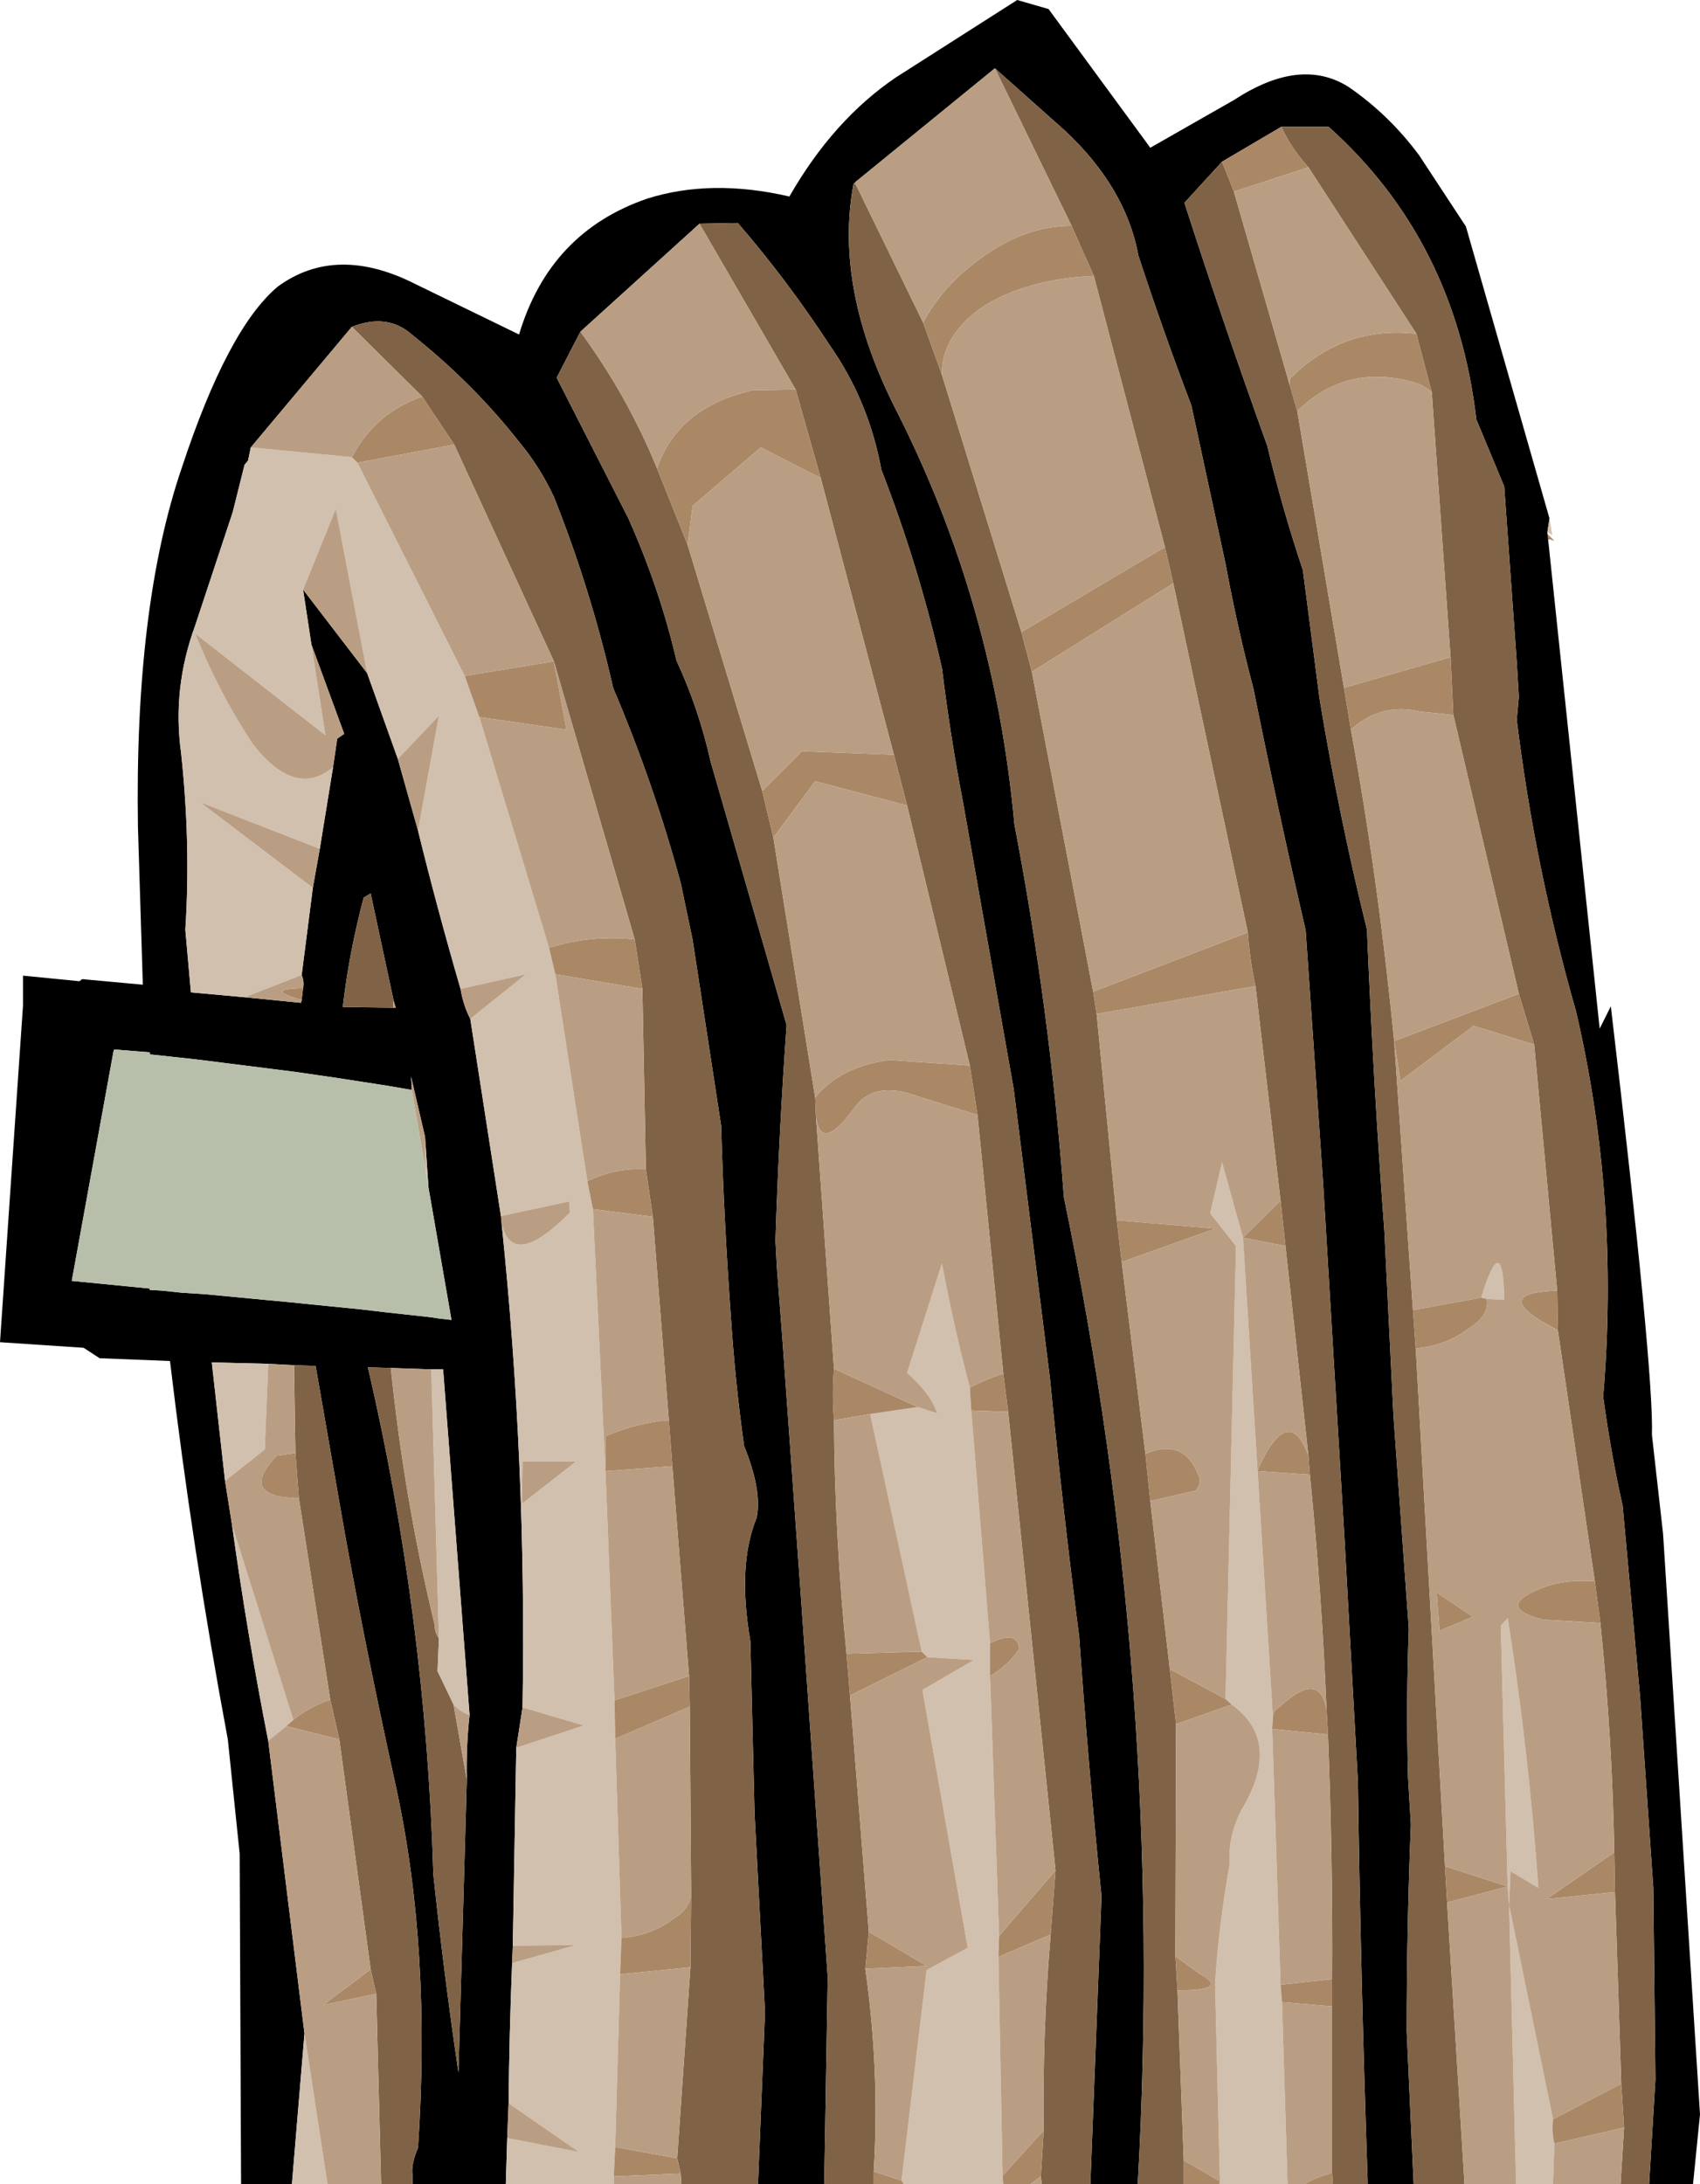 <?xml version="1.0" encoding="UTF-8" standalone="no"?>
<svg xmlns:xlink="http://www.w3.org/1999/xlink" height="156.7px" width="122.0px" xmlns="http://www.w3.org/2000/svg">
  <g transform="matrix(1.0, 0.0, 0.0, 1.0, 30.05, 78.35)">
    <path d="M-9.1 78.35 L-12.75 78.35 -12.85 54.65 -13.7 46.45 Q-16.25 32.8 -17.85 19.3 L-22.9 19.1 -24.05 18.35 -30.05 17.95 -28.4 -6.2 -28.4 -8.35 -24.35 -7.95 -24.15 -8.1 -19.8 -7.7 -20.15 -19.0 Q-20.4 -34.85 -17.0 -44.8 -13.7 -54.8 -10.1 -57.8 -5.9 -60.85 -0.2 -57.95 L7.2 -54.35 Q9.4 -61.7 16.4 -64.1 21.0 -65.55 26.6 -64.25 29.75 -69.75 34.25 -72.8 L42.95 -78.35 45.2 -77.7 52.5 -67.75 58.55 -71.2 Q63.3 -74.3 66.75 -72.1 69.65 -70.1 71.8 -67.2 L75.15 -62.1 81.15 -41.15 81.0 -40.2 81.0 -40.05 81.05 -39.8 81.05 -39.65 84.75 -4.55 85.55 -6.15 Q88.65 20.1 88.5 24.6 L89.3 31.7 91.95 73.35 91.45 78.35 88.3 78.35 88.75 70.85 88.6 57.1 87.65 43.4 86.4 29.7 Q85.55 25.9 85.0 21.85 86.2 7.7 83.05 -5.8 80.1 -16.1 78.8 -26.7 L78.95 -28.35 78.8 -30.85 77.9 -43.45 75.9 -48.25 Q74.4 -61.1 65.3 -69.25 L61.9 -69.25 57.65 -66.75 54.95 -63.8 Q57.8 -54.95 60.9 -46.35 62.0 -41.75 63.45 -37.45 L64.65 -28.2 Q66.05 -19.75 68.05 -11.65 68.5 -0.7 69.3 10.0 L69.95 23.2 71.05 38.5 Q70.85 44.0 71.0 49.25 L71.2 52.55 Q70.9 59.95 70.9 67.4 L71.4 78.35 68.1 78.35 68.1 78.1 Q67.6 63.8 67.4 49.5 L66.45 32.25 64.9 6.5 63.65 -11.6 Q61.65 -20.25 59.9 -28.95 58.75 -33.3 57.9 -37.9 L55.45 -49.25 Q53.4 -54.65 51.65 -60.0 50.75 -64.9 46.35 -69.0 L41.35 -73.45 31.35 -65.3 31.2 -65.15 Q29.8 -57.65 34.3 -48.85 41.3 -35.05 42.75 -19.2 45.3 -5.9 46.3 7.55 53.6 42.7 51.6 78.35 L48.2 78.35 49.0 57.7 Q48.05 48.4 47.4 39.1 46.2 29.8 45.3 20.55 L42.7 -0.2 39.05 -20.85 Q38.15 -25.5 37.55 -30.4 35.9 -37.7 33.2 -44.65 32.3 -49.55 29.55 -53.5 26.45 -58.25 22.9 -62.35 L20.15 -62.3 11.6 -54.55 9.9 -51.25 15.05 -41.15 Q17.3 -36.1 18.5 -30.95 20.1 -27.5 20.95 -23.7 L26.4 -4.8 Q25.85 2.9 25.6 10.65 L25.7 12.55 26.1 17.75 27.4 35.85 29.35 63.5 29.1 78.35 24.35 78.35 24.85 66.0 24.1 51.75 23.8 39.4 Q22.85 33.95 24.25 30.55 24.65 28.6 23.35 25.4 22.7 20.75 22.4 16.1 21.9 9.25 21.7 2.4 L19.65 -10.95 18.8 -15.0 Q16.9 -22.05 13.95 -29.0 12.35 -36.05 9.7 -42.7 8.7 -44.85 7.2 -46.65 3.9 -50.85 -0.5 -54.35 -2.25 -55.9 -4.8 -54.9 L-12.05 -46.25 -12.25 -45.3 -12.5 -45.0 -13.35 -41.6 -16.05 -33.45 Q-17.7 -28.95 -17.05 -24.3 -16.35 -17.75 -16.75 -11.65 L-16.35 -7.15 -12.5 -6.8 -8.45 -6.4 -8.4 -6.6 -8.3 -7.45 Q-8.2 -7.9 -8.4 -8.4 L-7.6 -14.65 -7.1 -17.45 -6.15 -23.3 -5.85 -25.35 -5.35 -25.7 -7.7 -32.1 -8.3 -36.05 -3.7 -30.05 -1.5 -23.9 -0.05 -18.75 Q1.3 -13.25 3.0 -7.4 3.2 -6.2 3.7 -5.25 L5.9 8.9 5.95 9.45 Q7.75 26.75 7.45 44.15 L7.0 47.05 6.75 61.25 6.7 62.5 Q6.5 67.55 6.45 72.55 L6.35 75.05 6.25 78.35 -0.45 78.35 -0.45 77.7 Q-0.55 76.9 -0.05 75.75 0.9 61.55 -1.6 50.0 -4.15 38.4 -5.7 29.4 L-7.4 19.65 -8.95 19.6 -10.8 19.5 -14.85 19.4 -13.9 27.9 -13.4 31.05 Q-12.3 38.95 -10.8 46.55 L-8.2 67.55 -9.1 78.35 M0.7 6.85 L0.45 3.2 -0.55 -1.1 -0.5 -0.15 -2.25 -0.45 -5.8 -1.0 -8.9 -1.45 -16.05 -2.35 -19.3 -2.7 -19.3 -2.85 -21.85 -3.05 -21.9 -2.95 -24.9 13.55 -19.3 14.1 -19.3 14.2 -18.4 14.25 -17.0 14.4 -15.4 14.5 -10.65 14.95 -9.05 15.1 -8.1 15.2 -4.1 15.6 -2.4 15.8 0.8 16.15 1.45 16.25 2.35 16.35 0.7 6.85 M3.65 44.7 L1.75 19.9 0.9 19.9 -2.0 19.8 -3.65 19.75 Q0.5 37.55 1.05 56.15 1.8 63.25 2.85 70.35 L3.45 49.35 Q3.4 46.9 3.65 44.7 M-1.8 -6.55 L-3.45 -14.25 -3.95 -13.95 Q-5.0 -10.0 -5.45 -6.1 L-1.85 -6.05 -1.65 -6.05 -1.8 -6.55" fill="#000000" fill-rule="evenodd" stroke="none"/>
    <path d="M-8.95 19.6 L-7.4 19.65 -5.7 29.4 Q-4.15 38.4 -1.6 50.0 0.9 61.55 -0.05 75.75 -0.55 76.9 -0.45 77.7 L-0.45 78.35 -2.7 78.35 -3.05 64.7 -3.45 62.95 -5.7 46.45 -6.35 43.6 -8.6 29.15 -8.85 25.9 -8.95 19.6 M-4.8 -54.9 Q-2.25 -55.9 -0.5 -54.35 3.9 -50.85 7.2 -46.65 8.7 -44.85 9.7 -42.7 12.35 -36.05 13.95 -29.0 16.9 -22.05 18.8 -15.0 L19.65 -10.95 21.7 2.4 Q21.9 9.25 22.4 16.1 22.7 20.75 23.35 25.4 24.65 28.6 24.25 30.55 22.85 33.95 23.8 39.4 L24.1 51.75 24.85 66.0 24.35 78.35 18.85 78.35 18.8 77.6 18.55 76.5 19.5 62.8 19.55 57.6 19.45 44.1 19.4 41.9 18.2 26.85 17.95 23.55 16.8 8.95 16.3 5.55 16.05 -7.4 15.5 -10.95 9.7 -30.9 2.55 -46.45 0.25 -49.9 -4.8 -54.9 M29.1 78.35 L29.35 63.5 27.4 35.85 26.1 17.75 25.7 12.55 25.6 10.65 Q25.85 2.9 26.4 -4.8 L20.95 -23.7 Q20.1 -27.5 18.5 -30.95 17.3 -36.1 15.05 -41.15 L9.9 -51.25 11.6 -54.55 Q14.95 -50.0 17.1 -44.75 L19.3 -39.25 24.65 -21.6 25.45 -18.25 28.45 0.4 28.5 1.65 29.8 19.85 Q29.65 21.65 29.8 23.55 29.85 31.8 30.7 40.3 L30.95 43.3 32.3 60.25 32.05 62.9 Q33.1 70.35 32.65 77.45 L32.65 78.35 29.1 78.35 M20.15 -62.3 L22.9 -62.35 Q26.45 -58.25 29.55 -53.5 32.3 -49.55 33.2 -44.65 35.9 -37.7 37.55 -30.4 38.15 -25.5 39.05 -20.85 L42.7 -0.2 45.3 20.55 Q46.2 29.8 47.4 39.1 48.05 48.4 49.0 57.7 L48.2 78.35 44.7 78.35 44.65 77.8 44.85 74.5 Q44.75 67.6 45.35 60.45 L45.7 55.85 42.3 22.95 41.95 20.2 40.1 1.65 39.55 -1.9 35.05 -20.55 34.1 -24.2 28.85 -44.05 27.05 -50.4 20.15 -62.3 M51.6 78.35 Q53.6 42.7 46.3 7.55 45.3 -5.9 42.75 -19.2 41.3 -35.05 34.3 -48.85 29.8 -57.65 31.2 -65.15 L31.35 -65.15 36.2 -55.2 37.55 -51.45 43.25 -33.0 44.0 -30.15 48.4 -7.2 48.65 -5.6 50.1 9.2 50.45 12.2 52.15 25.95 52.5 29.35 53.9 41.4 54.35 45.35 54.3 62.0 54.45 64.45 54.9 76.65 54.9 78.35 51.6 78.35 M41.35 -73.45 L46.35 -69.0 Q50.75 -64.9 51.65 -60.0 53.4 -54.65 55.45 -49.25 L57.9 -37.9 Q58.75 -33.3 59.9 -28.95 61.65 -20.25 63.65 -11.6 L64.9 6.5 66.45 32.25 67.4 49.5 Q67.6 63.8 68.1 78.1 L68.1 78.35 65.6 78.35 65.55 77.55 65.55 65.6 65.55 63.65 Q65.6 54.85 65.25 46.1 L65.15 44.3 Q64.8 35.9 63.95 27.45 L63.85 26.1 62.2 11.05 61.85 7.8 60.05 -7.6 Q59.65 -9.4 59.5 -11.45 L54.15 -36.5 53.55 -39.1 48.45 -58.55 46.85 -62.15 41.35 -73.45 M71.4 78.35 L70.9 67.4 Q70.9 59.95 71.2 52.55 L71.0 49.25 Q70.85 44.0 71.05 38.5 L69.95 23.2 69.3 10.0 Q68.5 -0.7 68.05 -11.65 66.05 -19.75 64.65 -28.2 L63.45 -37.45 Q62.0 -41.75 60.9 -46.35 57.8 -54.95 54.95 -63.8 L57.65 -66.75 58.5 -64.6 62.5 -50.75 63.05 -48.85 66.4 -29.0 66.9 -26.0 Q68.9 -15.0 70.0 -3.65 L71.35 15.65 71.55 18.4 73.65 55.55 73.8 58.15 75.05 78.35 71.4 78.35 M61.9 -69.25 L65.3 -69.25 Q74.4 -61.1 75.9 -48.25 L77.9 -43.45 78.8 -30.85 78.95 -28.35 78.8 -26.7 Q80.1 -16.1 83.05 -5.8 86.2 7.7 85.0 21.85 85.55 25.9 86.4 29.7 L87.65 43.4 88.6 57.1 88.75 70.85 88.3 78.35 86.25 78.35 86.5 74.3 86.3 71.15 85.85 57.4 85.8 54.55 Q85.65 46.3 84.8 38.1 L84.4 35.1 81.75 17.1 81.7 14.25 80.05 -3.4 78.95 -7.05 74.25 -27.05 74.05 -31.2 72.7 -50.2 71.6 -54.4 63.85 -66.35 Q62.65 -67.65 61.9 -69.25 M3.45 49.35 L2.85 70.35 Q1.8 63.25 1.05 56.15 0.5 37.55 -3.65 19.75 L-2.0 19.8 Q-1.05 29.15 1.15 38.25 1.15 38.8 1.45 39.2 L1.35 41.55 2.5 43.95 3.45 49.35 M-1.85 -6.05 L-5.45 -6.1 Q-5.0 -10.0 -3.95 -13.95 L-3.45 -14.25 -1.8 -6.55 -1.85 -6.05" fill="#806346" fill-rule="evenodd" stroke="none"/>
    <path d="M-9.1 78.35 L-8.2 67.55 -6.55 78.35 -9.1 78.35 M-10.8 46.55 Q-12.3 38.95 -13.4 31.05 L-9.0 45.05 -9.5 45.5 -10.8 46.55 M-13.9 27.9 L-14.85 19.4 -10.8 19.5 -11.05 25.65 -13.9 27.9 M6.25 78.35 L6.35 75.05 11.5 76.05 6.45 72.55 Q6.5 67.55 6.7 62.5 L11.3 61.2 6.75 61.25 7.0 47.05 11.85 45.45 7.45 44.15 Q7.75 26.75 5.95 9.45 6.75 12.8 10.85 8.65 L10.8 7.85 5.9 8.9 3.7 -5.25 7.7 -8.45 3.0 -7.4 Q1.3 -13.25 -0.05 -18.75 L1.45 -27.0 -1.5 -23.9 -3.7 -30.05 -5.95 -41.85 -8.3 -36.05 -7.7 -32.1 -6.7 -25.6 -16.05 -32.9 Q-14.35 -28.65 -11.9 -24.95 -8.85 -21.05 -6.15 -23.3 L-7.1 -17.45 -15.7 -20.8 -7.6 -14.65 -8.4 -8.4 -12.5 -6.8 -16.35 -7.15 -16.75 -11.65 Q-16.35 -17.75 -17.05 -24.3 -17.7 -28.95 -16.05 -33.45 L-13.35 -41.6 -12.5 -45.0 -12.25 -45.3 -12.05 -46.25 -4.8 -45.55 -4.4 -45.15 3.3 -29.85 4.35 -26.9 9.35 -10.35 9.8 -8.45 12.1 6.4 12.5 8.4 13.4 27.2 14.05 43.65 14.1 46.4 14.55 60.7 14.45 63.3 14.1 75.7 14.0 77.8 14.0 78.35 6.25 78.35 M81.0 -40.2 L81.15 -41.15 81.35 -39.95 81.0 -40.2 M57.9 43.55 L58.65 11.05 56.8 8.7 57.65 5.05 59.15 10.45 60.2 27.2 61.3 44.85 61.25 45.7 61.85 64.05 61.95 65.3 62.35 78.35 57.45 78.35 57.5 78.15 57.15 64.0 Q57.4 59.85 58.2 55.4 58.05 53.45 59.05 51.5 62.0 46.6 58.35 43.95 L57.9 43.55 M76.25 14.75 Q77.8 9.7 77.9 14.9 L76.65 14.85 76.25 14.75 M78.15 57.0 L77.65 38.3 78.15 37.75 Q79.65 47.25 80.35 57.1 L78.35 55.9 78.25 58.35 81.4 73.7 Q81.3 74.65 81.5 75.45 L81.4 78.35 78.75 78.35 78.25 58.35 78.15 57.0 M41.0 39.55 L41.0 41.9 41.65 60.55 41.6 62.05 41.9 77.75 41.95 78.35 34.8 78.35 34.65 78.1 36.45 63.0 39.4 61.4 36.15 42.9 39.85 40.75 36.5 40.55 36.1 40.15 32.4 23.1 35.8 22.6 37.2 23.05 Q36.8 21.7 35.05 20.15 L37.55 12.3 Q38.4 16.9 39.55 21.2 L39.65 22.85 41.0 39.55 M0.5 5.65 L0.45 3.2 0.7 6.85 0.5 5.65 M0.9 19.9 L1.75 19.9 3.65 44.7 Q2.95 44.45 2.5 43.95 L1.35 41.55 1.45 39.2 0.9 19.9 M7.4 29.55 L11.3 26.5 7.45 26.5 7.4 29.55" fill="#d2c0ae" fill-rule="evenodd" stroke="none"/>
    <path d="M-8.3 -7.45 L-8.4 -6.6 Q-11.2 -7.4 -8.3 -7.45 M57.65 -66.75 L61.9 -69.25 Q62.65 -67.65 63.85 -66.35 L58.5 -64.6 57.65 -66.75 M81.05 -39.8 L81.0 -40.05 81.45 -39.6 81.45 -39.55 81.2 -39.65 81.05 -39.8 M48.45 -58.55 Q43.8 -58.35 40.65 -56.45 37.5 -54.35 37.55 -51.45 L36.2 -55.2 Q37.5 -57.65 39.85 -59.45 43.25 -62.15 46.85 -62.15 L48.45 -58.55 M43.25 -33.0 L53.55 -39.1 54.15 -36.5 44.0 -30.15 43.25 -33.0 M71.6 -54.4 L72.7 -50.2 Q72.1 -50.75 71.3 -50.95 66.5 -52.25 63.05 -48.85 L62.5 -50.75 62.5 -51.15 Q66.3 -55.0 71.6 -54.4 M74.05 -31.2 L74.25 -27.05 71.85 -27.3 Q69.05 -27.95 66.9 -26.0 L66.4 -29.0 74.05 -31.2 M78.95 -7.05 L80.05 -3.4 75.7 -4.75 70.45 -0.8 70.0 -3.65 78.95 -7.05 M81.7 14.25 L81.75 17.1 80.5 16.4 Q77.3 14.4 81.7 14.25 M84.4 35.1 L84.8 38.1 80.65 37.85 Q78.95 37.4 78.9 36.85 78.85 36.3 80.45 35.65 82.05 34.95 84.4 35.1 M85.8 54.55 L85.85 57.4 80.95 57.9 85.8 54.55 M86.3 71.15 L86.5 74.3 81.5 75.45 Q81.3 74.65 81.4 73.7 L86.3 71.15 M17.1 -44.75 Q18.6 -49.15 24.0 -50.35 L27.05 -50.4 28.85 -44.05 24.55 -46.25 19.65 -42.05 19.3 -39.25 17.1 -44.75 M4.35 -26.9 L3.3 -29.85 9.7 -30.9 10.6 -26.0 4.35 -26.9 M-4.4 -45.15 L-4.8 -45.55 Q-3.15 -48.7 0.25 -49.9 L2.55 -46.45 -4.4 -45.15 M15.5 -10.95 L16.05 -7.4 9.8 -8.45 9.35 -10.35 Q12.45 -11.3 15.5 -10.95 M16.3 5.55 L16.8 8.95 12.5 8.4 12.1 6.4 Q14.2 5.4 16.3 5.55 M17.95 23.55 L18.2 26.85 13.4 27.2 13.4 24.7 Q15.75 23.7 17.95 23.55 M19.4 41.9 L19.45 44.1 14.1 46.4 14.05 43.65 19.4 41.9 M19.55 57.6 L19.5 62.8 14.45 63.3 14.55 60.7 Q16.75 60.5 18.3 59.3 19.35 58.7 19.55 57.6 M18.55 76.5 L18.8 77.6 14.0 77.8 14.1 75.7 18.55 76.5 M34.1 -24.2 L35.05 -20.55 28.45 -22.3 25.45 -18.25 24.65 -21.6 27.5 -24.45 34.1 -24.2 M39.55 -1.9 L40.1 1.65 35.0 0.05 Q32.5 -0.6 31.25 1.15 28.8 4.5 28.5 1.65 L28.45 0.4 Q30.2 -1.8 33.75 -2.3 L39.55 -1.9 M41.95 20.2 L42.3 22.95 39.65 22.85 39.55 21.2 Q40.85 20.55 41.95 20.2 M45.7 55.85 L45.35 60.45 41.6 62.05 41.65 60.55 45.7 55.85 M44.85 74.5 L44.65 77.8 43.9 78.35 41.95 78.35 41.9 77.75 44.85 74.5 M60.05 -7.6 L48.65 -5.6 48.4 -7.2 59.5 -11.45 Q59.65 -9.4 60.05 -7.6 M50.1 9.2 L57.15 9.8 50.45 12.2 50.1 9.2 M52.15 25.95 Q54.95 24.8 55.95 27.5 56.25 28.0 55.75 28.6 L52.5 29.35 52.15 25.95 M53.9 41.4 L57.9 43.55 58.35 43.95 54.35 45.35 53.9 41.4 M59.15 10.45 L61.85 7.8 62.2 11.05 59.15 10.45 M71.35 15.65 L76.25 14.75 76.65 14.85 Q76.85 16.05 75.3 17.0 73.7 18.2 71.55 18.4 L71.35 15.65 M73.65 55.55 L78.15 57.0 73.8 58.15 73.65 55.55 M63.85 26.1 L63.95 27.45 60.2 27.2 60.3 26.9 Q62.45 22.3 63.85 26.1 M65.15 44.3 L65.25 46.1 61.25 45.7 61.3 44.85 Q61.3 44.4 61.8 44.1 64.65 41.45 65.15 44.3 M65.55 63.65 L65.55 65.6 61.95 65.3 61.85 64.05 65.55 63.65 M65.55 77.55 L65.6 78.35 63.6 78.35 Q64.15 77.95 65.55 77.55 M41.0 39.55 Q42.95 38.55 43.1 39.95 42.35 41.1 41.0 41.9 L41.0 39.55 M75.65 37.65 L73.25 38.65 73.05 35.9 75.65 37.65 M29.8 19.85 L35.8 22.6 32.4 23.1 29.8 23.55 Q29.65 21.65 29.8 19.85 M36.5 40.55 L30.95 43.3 30.7 40.3 36.1 40.15 36.5 40.55 M32.3 60.25 L36.45 62.7 32.05 62.9 32.3 60.25 M32.65 77.45 L34.65 78.1 34.8 78.35 32.65 78.35 32.65 77.45 M57.5 78.15 L57.45 78.35 54.9 78.35 54.9 76.65 57.5 78.15 M54.45 64.45 L54.3 62.0 56.0 63.25 Q58.3 64.45 54.45 64.45 M-8.85 25.9 L-8.6 29.15 Q-13.0 29.05 -10.2 26.1 L-8.85 25.9 M-6.35 43.6 L-5.7 46.45 -9.5 45.5 -9.0 45.05 Q-7.85 44.1 -6.35 43.6 M-3.45 62.95 L-3.05 64.7 -6.85 65.5 -3.45 62.95" fill="#aa8866" fill-rule="evenodd" stroke="none"/>
    <path d="M-8.2 67.55 L-10.8 46.55 -9.5 45.5 -5.7 46.45 -3.45 62.95 -6.85 65.5 -3.05 64.7 -2.7 78.35 -6.55 78.35 -8.2 67.55 M-13.4 31.05 L-13.9 27.9 -11.05 25.65 -10.8 19.5 -8.95 19.6 -8.85 25.9 -10.2 26.1 Q-13.0 29.05 -8.6 29.15 L-6.35 43.6 Q-7.85 44.1 -9.0 45.05 L-13.4 31.05 M6.35 75.05 L6.45 72.55 11.5 76.05 6.35 75.05 M6.7 62.5 L6.75 61.25 11.3 61.2 6.7 62.5 M7.0 47.05 L7.45 44.15 11.85 45.45 7.0 47.05 M5.95 9.45 L5.9 8.9 10.8 7.85 10.85 8.65 Q6.75 12.8 5.95 9.45 M3.7 -5.25 Q3.2 -6.2 3.0 -7.4 L7.7 -8.45 3.7 -5.25 M-0.05 -18.75 L-1.5 -23.9 1.45 -27.0 -0.05 -18.75 M-3.7 -30.05 L-8.3 -36.05 -5.95 -41.85 -3.7 -30.05 M-7.7 -32.1 L-5.35 -25.7 -5.85 -25.35 -6.15 -23.3 Q-8.85 -21.05 -11.9 -24.95 -14.35 -28.65 -16.05 -32.9 L-6.7 -25.6 -7.7 -32.1 M-7.1 -17.45 L-7.6 -14.65 -15.7 -20.8 -7.1 -17.45 M-8.4 -8.4 Q-8.2 -7.9 -8.3 -7.45 -11.2 -7.4 -8.4 -6.6 L-8.45 -6.4 -12.5 -6.8 -8.4 -8.4 M-12.05 -46.25 L-4.8 -54.9 0.25 -49.9 Q-3.15 -48.7 -4.8 -45.55 L-12.05 -46.25 M11.6 -54.55 L20.15 -62.3 27.05 -50.4 24.0 -50.35 Q18.6 -49.15 17.1 -44.75 14.95 -50.0 11.6 -54.55 M31.35 -65.3 L41.35 -73.45 46.85 -62.15 Q43.25 -62.15 39.85 -59.45 37.5 -57.65 36.2 -55.2 L31.35 -65.15 31.35 -65.3 M37.55 -51.45 Q37.5 -54.35 40.65 -56.45 43.8 -58.35 48.45 -58.55 L53.55 -39.1 43.25 -33.0 37.55 -51.45 M63.85 -66.35 L71.6 -54.4 Q66.3 -55.0 62.5 -51.15 L62.5 -50.75 58.5 -64.6 63.85 -66.35 M72.7 -50.2 L74.05 -31.2 66.4 -29.0 63.05 -48.85 Q66.5 -52.25 71.3 -50.95 72.1 -50.75 72.7 -50.2 M74.25 -27.05 L78.95 -7.05 70.0 -3.65 70.45 -0.8 75.7 -4.75 80.05 -3.4 81.7 14.25 Q77.3 14.4 80.5 16.4 L81.75 17.1 84.4 35.1 Q82.05 34.95 80.45 35.65 78.85 36.3 78.9 36.85 78.95 37.4 80.65 37.85 L84.8 38.1 Q85.65 46.3 85.8 54.55 L80.95 57.9 85.85 57.4 86.3 71.15 81.4 73.7 78.25 58.35 78.35 55.9 80.35 57.1 Q79.65 47.25 78.15 37.75 L77.65 38.3 78.15 57.0 73.65 55.55 71.55 18.4 Q73.7 18.2 75.3 17.0 76.85 16.05 76.65 14.85 L77.9 14.9 Q77.8 9.7 76.25 14.75 L71.35 15.65 70.0 -3.65 Q68.9 -15.0 66.9 -26.0 69.05 -27.95 71.85 -27.3 L74.25 -27.05 M86.5 74.3 L86.25 78.35 81.4 78.35 81.5 75.45 86.5 74.3 M19.3 -39.25 L19.65 -42.05 24.55 -46.25 28.85 -44.05 34.1 -24.2 27.5 -24.45 24.65 -21.6 19.3 -39.25 M3.3 -29.85 L-4.4 -45.15 2.55 -46.45 9.7 -30.9 3.3 -29.85 M4.35 -26.9 L10.6 -26.0 9.7 -30.9 15.5 -10.95 Q12.45 -11.3 9.35 -10.35 L4.35 -26.9 M16.05 -7.4 L16.3 5.55 Q14.2 5.4 12.1 6.4 L9.8 -8.45 16.05 -7.4 M16.8 8.95 L17.95 23.55 Q15.75 23.7 13.4 24.7 L13.4 27.2 18.2 26.85 19.4 41.9 14.05 43.65 13.4 27.2 12.5 8.4 16.8 8.95 M19.45 44.1 L19.55 57.6 Q19.35 58.7 18.3 59.3 16.75 60.5 14.55 60.7 L14.1 46.4 19.45 44.1 M19.5 62.8 L18.55 76.5 14.1 75.7 14.45 63.3 19.5 62.8 M18.8 77.6 L18.85 78.35 14.0 78.35 14.0 77.8 18.8 77.6 M25.45 -18.25 L28.45 -22.3 35.05 -20.55 39.55 -1.9 33.75 -2.3 Q30.2 -1.8 28.45 0.4 L25.45 -18.25 M40.1 1.65 L41.95 20.2 Q40.85 20.55 39.55 21.2 38.4 16.9 37.55 12.3 L35.05 20.15 Q36.8 21.7 37.2 23.05 L35.8 22.6 29.8 19.85 28.5 1.65 Q28.8 4.5 31.25 1.15 32.5 -0.6 35.0 0.05 L40.1 1.65 M42.3 22.95 L45.7 55.85 41.65 60.55 41.0 41.9 Q42.35 41.1 43.1 39.95 42.95 38.55 41.0 39.55 L39.65 22.85 42.3 22.95 M45.35 60.45 Q44.75 67.6 44.85 74.5 L41.9 77.75 41.6 62.05 45.35 60.45 M44.65 77.8 L44.7 78.35 43.9 78.35 44.65 77.8 M44.0 -30.15 L54.15 -36.5 59.5 -11.45 48.4 -7.2 44.0 -30.15 M48.65 -5.6 L60.05 -7.6 61.85 7.8 59.15 10.45 57.65 5.05 56.8 8.7 58.65 11.05 57.9 43.55 53.9 41.4 52.5 29.35 55.75 28.6 Q56.25 28.0 55.95 27.5 54.95 24.8 52.15 25.95 L50.45 12.2 57.15 9.8 50.1 9.2 48.65 -5.6 M62.2 11.05 L63.85 26.1 Q62.45 22.3 60.3 26.9 L60.2 27.2 63.95 27.45 Q64.8 35.9 65.15 44.3 64.65 41.45 61.8 44.1 61.3 44.4 61.3 44.85 L60.2 27.2 59.15 10.45 62.2 11.05 M65.25 46.1 Q65.6 54.85 65.55 63.65 L61.85 64.05 61.25 45.7 65.25 46.1 M65.55 65.6 L65.55 77.55 Q64.15 77.95 63.6 78.35 L62.35 78.35 61.95 65.3 65.55 65.6 M54.35 45.35 L58.35 43.95 Q62.0 46.6 59.05 51.5 58.05 53.45 58.2 55.4 57.4 59.85 57.15 64.0 L57.5 78.15 54.9 76.65 54.45 64.45 Q58.3 64.45 56.0 63.25 L54.3 62.0 54.35 45.35 M75.65 37.65 L73.05 35.9 73.25 38.65 75.65 37.65 M29.8 23.55 L32.4 23.1 36.1 40.15 30.7 40.3 Q29.85 31.8 29.8 23.55 M0.45 3.2 L0.5 5.65 -0.5 -0.15 -0.55 -1.1 0.45 3.2 M3.65 44.7 Q3.4 46.9 3.45 49.35 L2.5 43.95 Q2.95 44.45 3.65 44.7 M-2.0 19.8 L0.9 19.9 1.45 39.2 Q1.15 38.8 1.15 38.25 -1.05 29.15 -2.0 19.8 M7.4 29.55 L7.45 26.5 11.3 26.5 7.4 29.55 M30.95 43.3 L36.5 40.55 39.85 40.75 36.15 42.9 39.4 61.4 36.45 63.0 34.65 78.1 32.65 77.45 Q33.1 70.35 32.05 62.9 L36.45 62.7 32.3 60.25 30.95 43.3 M73.8 58.15 L78.15 57.0 78.25 58.35 78.75 78.35 75.05 78.35 73.8 58.15 M-1.8 -6.55 L-1.65 -6.05 -1.85 -6.05 -1.8 -6.55" fill="#ba9e83" fill-rule="evenodd" stroke="none"/>
    <path d="M0.5 5.65 L0.7 6.85 2.35 16.35 1.45 16.25 0.8 16.15 -2.4 15.8 -4.1 15.6 -8.1 15.2 -9.05 15.1 -10.65 14.95 -15.4 14.5 -17.0 14.4 -18.4 14.25 -19.3 14.2 -19.3 14.1 -24.9 13.55 -21.9 -2.95 -21.85 -3.05 -19.3 -2.85 -19.3 -2.7 -16.05 -2.35 -8.9 -1.45 -5.8 -1.0 -2.25 -0.45 -0.5 -0.15 0.5 5.65" fill="#b7bfaa" fill-rule="evenodd" stroke="none"/>
    <path d="M31.2 -65.15 L31.35 -65.3 31.35 -65.15 31.2 -65.15 M81.05 -39.65 L81.05 -39.8 81.2 -39.65 81.05 -39.65" fill="#9a695a" fill-rule="evenodd" stroke="none"/>
  </g>
</svg>
